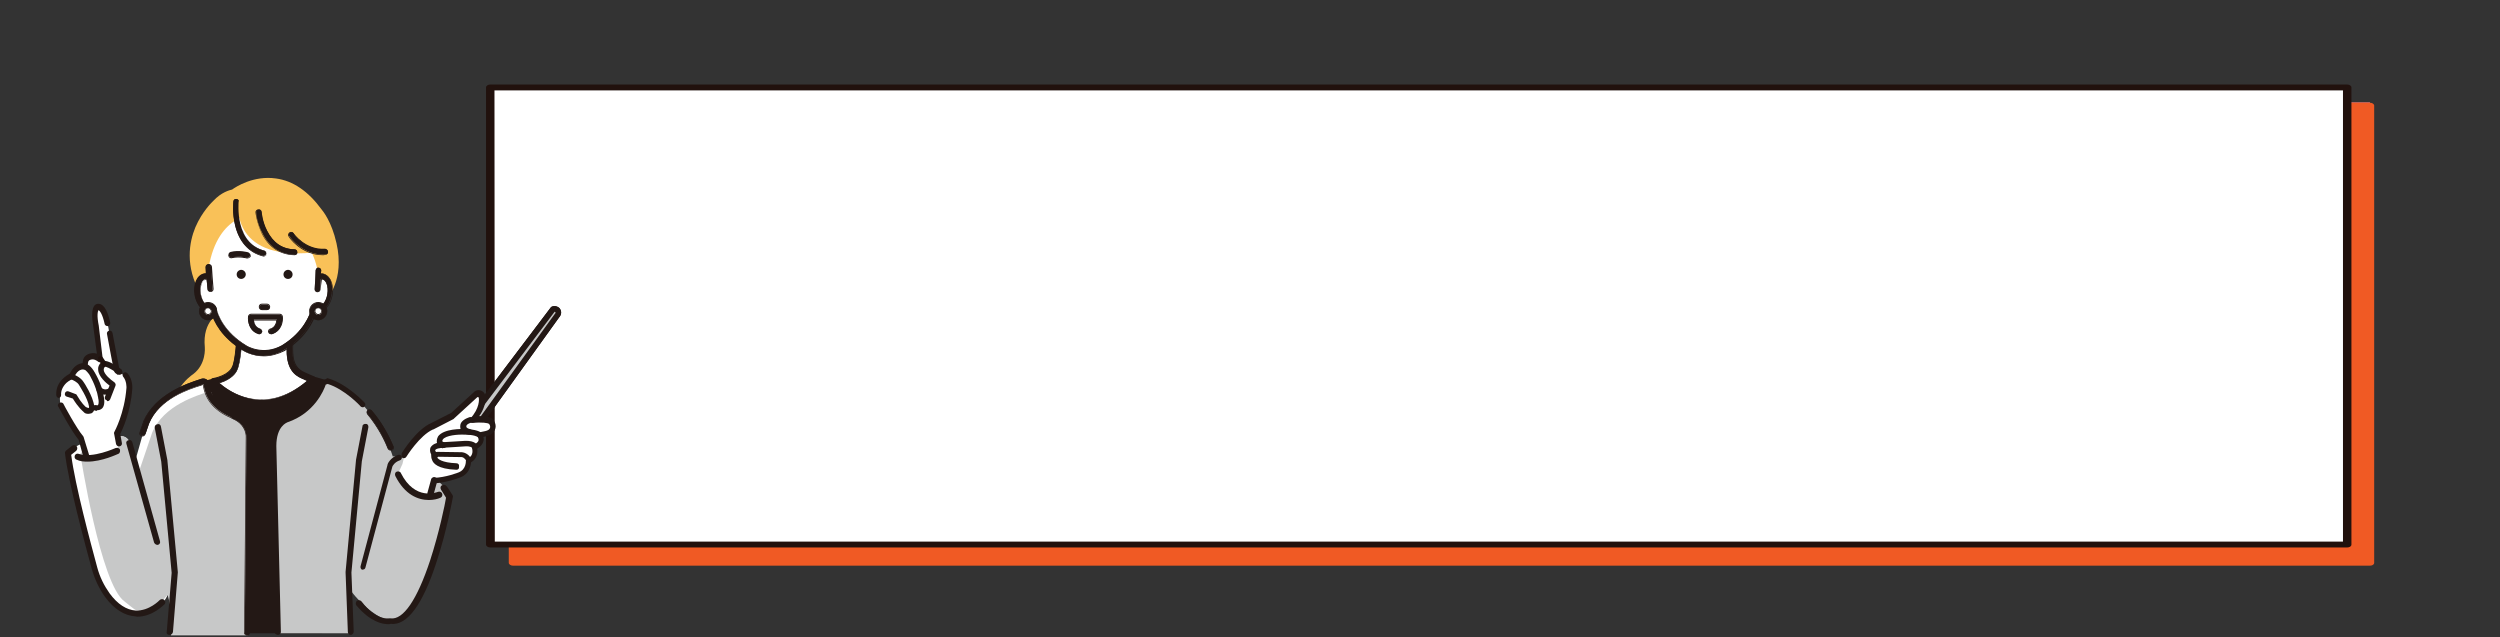 <?xml version="1.0" encoding="utf-8"?>
<!-- Generator: Adobe Illustrator 27.2.0, SVG Export Plug-In . SVG Version: 6.00 Build 0)  -->
<svg version="1.1" id="_レイヤー_2" xmlns="http://www.w3.org/2000/svg" xmlns:xlink="http://www.w3.org/1999/xlink" x="0px"
	 y="0px" viewBox="0 0 769 196" style="enable-background:new 0 0 769 196;" xml:space="preserve">
<rect x="0" y="0" width="769" height="196" fill="#333333" stroke="none"/>
<style type="text/css">
	.st0{fill:#FA8589;}
	.st1{fill:#F05A24;}
	.st2{fill:#FFFFFF;}
	.st3{fill:#21110D;}
	.st4{fill:#F9C158;}
	.st5{fill:#C7C8C8;}
	.st6{fill:#231815;}
	.st7{fill:#20110D;}
</style>
<rect x="157.8" y="31.5" class="st0" width="571.2" height="140.6"/>
<path class="st1" d="M729,174H157.8c-0.7,0-1.3-0.4-1.3-0.9V32.5c0-0.5,0.6-0.9,1.3-0.9H729c0.7,0,1.3,0.4,1.3,0.9v140.6
	C730.3,173.6,729.8,174,729,174z"/>
<rect x="150.8" y="26.9" class="st2" width="571.2" height="140.6"/>
<path class="st3" d="M722,168.4H150.8c-0.7,0-1.3-0.4-1.3-0.9V26.9c0-0.5,0.6-0.9,1.3-0.9H722c0.7,0,1.3,0.4,1.3,0.9v140.6
	C723.3,168,722.8,168.4,722,168.4z M152.2,166.6h568.5V27.8H152.1L152.2,166.6L152.2,166.6L152.2,166.6z"/>
<g>
	<path class="st4" d="M103.5,74.8c-1.5-6.7-4.2-9.9-4.6-10.4c-4.1-5.6-8.8-8.8-14-9.5c-6.9-1-12.4,2.6-13.5,3.4
		c-0.8,0.2-3.3,0.8-5.8,3.5c-0.3,0.3-3.4,3.2-5.5,8.1c-1.9,4.6-3.3,12,1.6,20.5c0.1,0.1,0.1,0.2,0.2,0.2c0.2,0.2,2.7,2.6,6.7,4.9
		c-1.2,0.7-6.4,3.1-5.6,11.3c0,0.1,0.5,5.2-3.6,8.3c-0.3,0.2-2.8,1.9-4.5,4.9c-1.7,3-3.1,7.9,0.3,14.4c0.2,0.2,0.4,0.4,0.7,0.4l0,0
		l22.6-0.6c0.2,0,0.4-0.1,0.6-0.2s0.2-0.4,0.2-0.6l-0.9-29.6c0-0.2-0.1-0.4-0.2-0.6l-7.1-6.3c0.8,0.3,1.6,0.7,2.5,1
		c2.5,0.9,5.5,1.5,8.8,1.5c5.4,0,11.5-1.8,17.8-7.3c0,0,0,0,0.1-0.1C100.6,91.9,106.1,86.2,103.5,74.8L103.5,74.8L103.5,74.8z"/>
	<path class="st5" d="M170.1,95.1l-33.7,44.4l2.4,2.2l32.4-44.8c0.1-0.2,0.2-0.2,0.2-0.4C172.1,95.6,171,94.6,170.1,95.1L170.1,95.1
		L170.1,95.1z"/>
	<path class="st6" d="M138.3,142.4l-2.4-2.2c-0.2-0.2-0.2-0.4-0.3-0.6c0-0.2,0.1-0.5,0.2-0.6l33.6-44.4c0.1-0.1,0.2-0.2,0.2-0.2
		c0.7-0.4,1.7-0.3,2.4,0.3c0.6,0.6,0.8,1.5,0.4,2.3c-0.1,0.2-0.2,0.4-0.4,0.6l-32.3,44.9c-0.2,0.2-0.4,0.2-0.6,0.3h-0.1
		C138.7,142.6,138.4,142.5,138.3,142.4L138.3,142.4L138.3,142.4z M170.6,95.9l-32.9,43.6l1.1,1.1l31.9-44.1c0.1-0.1,0.1-0.2,0.2-0.2
		c0,0,0.1-0.2-0.1-0.2C170.8,95.9,170.7,95.9,170.6,95.9L170.6,95.9L170.6,95.9z"/>
	<path class="st6" d="M57.5,118.7l8.5-2.4c0.1,0,0.2,0,0.2,0l30.4-0.4c0.1,0,0.2,0,0.2,0l4.2,1.2c0.4,0.1,0.6,0.5,0.6,0.8l-1,70.8
		c0,0.5-0.4,4.9-1.5,6.1H57.1c0.1-1.2-0.2-5.6-0.2-6.1v-69.1C56.8,119.2,57.1,118.8,57.5,118.7L57.5,118.7L57.5,118.7z"/>
	<path class="st2" d="M89.1,108.8c-0.2-2.4,0.2-5.4,0.6-9.4H73.9c0,0-0.3,11.6-1.8,14c0,0-1.1,2.8-6.4,3.8c0,0,13.4,14.8,30.5-0.5
		l-1.4-0.6C93,115.3,89.5,114.9,89.1,108.8L89.1,108.8L89.1,108.8z"/>
	<path class="st6" d="M74.3,123.7c-5.7-1.9-9.1-5.6-9.2-5.8c-0.2-0.2-0.2-0.6-0.2-0.8c0.1-0.3,0.3-0.5,0.6-0.6
		c4.7-0.9,5.8-3.2,5.8-3.3s0-0.1,0.1-0.2c1-1.7,1.5-9.1,1.6-13.6c0-0.5,0.4-0.8,0.9-0.8h15.7c0.2,0,0.5,0.1,0.6,0.2
		c0.2,0.2,0.2,0.4,0.2,0.6c-0.1,1.3-0.2,2.6-0.2,3.7c-0.2,2.2-0.3,4.1-0.2,5.6l0,0c0.2,4.6,2.4,5.5,4.3,6.3c0.3,0.2,0.6,0.2,0.9,0.4
		l1.4,0.6c0.2,0.1,0.5,0.3,0.6,0.6c0.1,0.3-0.1,0.6-0.2,0.8c-3.9,3.5-9.7,7.1-16.4,7.1C78.5,124.7,76.4,124.3,74.3,123.7L74.3,123.7
		L74.3,123.7z M94.5,117.1C94.5,117.1,94.5,117,94.5,117.1c-0.3-0.2-0.6-0.2-0.9-0.4c-2-0.8-5-2.1-5.4-7.8c-0.1-1.6,0.1-3.6,0.2-5.8
		c0.1-0.9,0.2-1.8,0.2-2.8H74.7c-0.1,2.8-0.6,11.3-1.8,13.6c-0.2,0.5-1.4,2.7-5.4,3.9c1.4,1.2,4,3.2,7.5,4.3
		C81.5,124.2,88.1,122.6,94.5,117.1L94.5,117.1L94.5,117.1z"/>
	<path class="st6" d="M80.4,124.7L80.4,124.7c-2,0-4.1-0.3-6.2-1c-5.7-1.9-9.1-5.6-9.2-5.8c-0.2-0.2-0.3-0.6-0.2-1
		c0.1-0.3,0.4-0.6,0.7-0.6c4.7-0.9,5.7-3.2,5.7-3.2s0.1-0.1,0.1-0.2c1-1.6,1.5-9,1.6-13.6c0-0.5,0.4-1,1-1h15.8
		c0.2,0,0.5,0.1,0.7,0.3c0.2,0.2,0.2,0.5,0.2,0.7c-0.1,1.3-0.2,2.6-0.2,3.7l0,0c-0.2,2.2-0.3,4.1-0.2,5.6c0.2,4.5,2.4,5.4,4.2,6.2
		c0.3,0.2,0.6,0.2,0.9,0.4l1.4,0.6c0.3,0.2,0.6,0.4,0.6,0.7c0.1,0.3-0.1,0.6-0.3,0.9C93.2,120.9,87.4,124.7,80.4,124.7L80.4,124.7
		L80.4,124.7z M73.9,98.7c-0.4,0-0.7,0.3-0.7,0.7c-0.2,4.6-0.6,12-1.6,13.7c0,0,0,0.1-0.1,0.1c-0.1,0.1-1.1,2.4-5.8,3.4
		c-0.2,0.1-0.5,0.2-0.6,0.5s0,0.6,0.2,0.7s3.6,3.9,9.2,5.8c2,0.6,4.1,1,6.1,1l0,0c6.9,0,12.7-3.9,16.4-7.1c0.2-0.2,0.2-0.4,0.2-0.6
		c0-0.2-0.2-0.5-0.5-0.6l-1.4-0.6c-0.2-0.2-0.6-0.2-0.9-0.4c-1.9-0.8-4.1-1.7-4.4-6.4c-0.1-1.5,0.1-3.4,0.2-5.6l0,0
		c0.1-1.1,0.2-2.4,0.2-3.7c0-0.2-0.1-0.4-0.2-0.6c-0.2-0.2-0.3-0.2-0.6-0.2L73.9,98.7L73.9,98.7L73.9,98.7z M74.8,122.2
		c-3.6-1.1-6.2-3.2-7.5-4.3c0,0-0.1-0.1,0-0.1c0-0.1,0.1-0.1,0.1-0.1c4.1-1.2,5.2-3.4,5.4-3.9c1.3-2.3,1.7-11,1.8-13.6
		c0-0.1,0.1-0.1,0.1-0.1h14h0.1v0.1c-0.1,1-0.2,1.9-0.2,2.8c-0.2,2.3-0.3,4.2-0.2,5.8c0.3,5.6,3.3,6.9,5.3,7.7
		c0.3,0.2,0.6,0.2,0.9,0.4h0.1l0.1,0.1l0.1,0.1c0,0.1,0,0.1-0.1,0.1c-4.7,3.9-9.5,5.8-14.2,5.8C78.6,123,76.8,122.8,74.8,122.2
		L74.8,122.2L74.8,122.2z M94.4,117.2c-0.2-0.2-0.6-0.2-0.8-0.4c-2-0.8-5.1-2.1-5.4-7.9c-0.1-1.6,0.1-3.6,0.2-5.8
		c0.1-0.8,0.2-1.7,0.2-2.6H74.7c-0.1,3.3-0.5,11.2-1.8,13.5c-0.2,0.5-1.4,2.7-5.4,3.9c1.3,1.1,3.9,3,7.3,4.1
		C81.5,124.1,88,122.5,94.4,117.2L94.4,117.2L94.4,117.2L94.4,117.2z M94.7,116.3C94.7,116.2,94.8,116.2,94.7,116.3L94.7,116.3
		c0.2-0.1,0.2,0,0.2,0H94.7C94.8,116.4,94.7,116.4,94.7,116.3L94.7,116.3z"/>
	<path class="st5" d="M88.3,129c8.2-2.9,10.7-9,11.4-11.4c0.2-0.5,0.7-0.8,1.2-0.6c15.4,6.6,19.9,23.4,19.9,23.4
		c7.6-0.5,17.3,11,17.3,11c-3.7,24.9-11.4,36.6-11.4,36.6c-7.4,9.5-19.3-6.9-19.3-6.9l0.6,13.7H85.5l-1.5-60
		C84,132.4,85.8,129.9,88.3,129L88.3,129L88.3,129z"/>
	<path class="st6" d="M120.2,138.5c0.1,0,0.2,0,0.3-0.1c0.4-0.2,0.6-0.6,0.5-1.1c-1.1-2.8-3.2-7-6.7-11.1c-0.3-0.3-0.8-0.4-1.2-0.1
		c-0.4,0.3-0.4,0.8-0.1,1.2c3.5,4.2,5.5,8.4,6.3,10.6C119.5,138.3,119.9,138.5,120.2,138.5L120.2,138.5L120.2,138.5z"/>
	<path class="st6" d="M119.3,138.1c-0.9-2.2-2.8-6.4-6.3-10.6c-0.2-0.2-0.2-0.5-0.2-0.7c0-0.2,0.2-0.5,0.3-0.6
		c0.2-0.2,0.5-0.2,0.7-0.2c0.2,0,0.5,0.2,0.6,0.3c3.5,4.1,5.5,8.4,6.7,11.1c0.1,0.2,0.1,0.5,0,0.7c-0.1,0.2-0.3,0.4-0.5,0.5
		c-0.1,0.1-0.2,0.1-0.3,0.1C119.8,138.6,119.5,138.4,119.3,138.1L119.3,138.1L119.3,138.1z M113.2,126.3c-0.2,0.2-0.2,0.3-0.2,0.5
		s0.1,0.4,0.2,0.6c3.5,4.2,5.5,8.5,6.4,10.7c0.1,0.2,0.4,0.5,0.7,0.5c0.1,0,0.2,0,0.2-0.1c0.2-0.1,0.3-0.2,0.4-0.4
		c0.1-0.2,0.1-0.4,0-0.6c-1.1-2.8-3.2-6.9-6.6-11c-0.2-0.2-0.3-0.2-0.5-0.2h-0.1C113.5,126,113.4,126.1,113.2,126.3L113.2,126.3
		L113.2,126.3z"/>
	<path class="st5" d="M170.1,95.1l-33.7,44.4l2.4,2.2l32.4-44.8c0.1-0.2,0.2-0.2,0.2-0.4C172.1,95.6,171,94.6,170.1,95.1L170.1,95.1
		L170.1,95.1z"/>
	<path class="st6" d="M138.3,142.4l-2.4-2.2c-0.2-0.2-0.2-0.4-0.3-0.6c0-0.2,0.1-0.5,0.2-0.6l33.6-44.4c0.1-0.1,0.2-0.2,0.2-0.2
		c0.7-0.4,1.7-0.3,2.4,0.3c0.6,0.6,0.8,1.5,0.4,2.3c-0.1,0.2-0.2,0.4-0.4,0.6l-32.3,44.9c-0.2,0.2-0.4,0.2-0.6,0.3h-0.1
		C138.7,142.6,138.4,142.5,138.3,142.4L138.3,142.4L138.3,142.4z M170.6,95.9l-32.9,43.6l1.1,1.1l31.9-44.1c0.1-0.1,0.1-0.2,0.2-0.2
		c0,0,0.1-0.2-0.1-0.2C170.8,95.9,170.7,95.9,170.6,95.9L170.6,95.9L170.6,95.9z"/>
	<path class="st2" d="M123.8,142.7l0.7-3c0,0,4.2-6.9,8.6-8.8l6.2-3.2l7.1-6.6c0.5-0.3,1.1-0.3,1.5,0.1c0.8,0.7,0.6,4.5-2.5,7.8
		c0,0,5.1-0.6,5.7,0.8c0,0,1.1,1.6-0.4,2.9c-0.4,0.3-0.9,0.6-1.3,0.6l-1.9,0.4c0,0,1.9,2.2-1.5,3.7c0,0,1,3-1.8,4.1
		c0,0,0.1,3.2-2.8,4.4c0,0-3.7,1.9-8,1.8L132,153c0,0-7.9,0.9-9.7-7L123.8,142.7L123.8,142.7L123.8,142.7z"/>
	<path class="st6" d="M123.7,139.2c0.2-0.3,4.4-7.1,9-9.1l6.1-3.1l7.1-6.5l0.1-0.1c0.8-0.6,1.9-0.5,2.7,0.2c0.4,0.3,0.6,1,0.6,1.8
		c0.1,1.4-0.4,3.5-1.9,5.6c1.9,0,4,0.2,4.5,1.4c0.6,0.8,1.1,2.6-0.6,4c-0.5,0.4-1.1,0.6-1.7,0.8l-0.9,0.2c0.1,0.4,0.2,0.8,0,1.3
		c-0.2,0.9-0.8,1.6-1.9,2.3c0.2,1.3-0.1,3.2-1.9,4.2c-0.1,1.1-0.6,3.6-3.2,4.6c-0.2,0.1-4.2,1.7-8.4,1.9l-0.5-0.9
		c-0.2-0.4,0.1-0.8,0.5-0.8c3.9-0.1,7.8-1.7,7.8-1.7c2.3-0.9,2.2-3.4,2.2-3.5c0-0.3,0.2-0.7,0.6-0.8c1.9-0.8,1.4-2.8,1.3-3.1
		c-0.2-0.4,0.1-0.9,0.5-1.1c0.9-0.4,1.4-0.9,1.5-1.3c0.1-0.5-0.2-1-0.2-1c-0.2-0.2-0.2-0.6-0.2-0.9s0.3-0.5,0.6-0.6l1.9-0.4
		c0.4-0.1,0.7-0.2,1-0.4c0.8-0.6,0.4-1.5,0.2-1.7c0-0.1-0.1-0.1-0.1-0.1c-0.2-0.3-2.3-0.6-4.9-0.3c-0.5,0.1-0.9-0.2-1-0.7
		c0-0.2,0.1-0.6,0.2-0.7c2.8-3,2.8-6,2.5-6.5c-0.1-0.1-0.3-0.1-0.4,0l-7.1,6.5c-0.1,0.1-0.1,0.1-0.2,0.2l-6.2,3.2h-0.1
		c-4.1,1.8-8.2,8.4-8.2,8.4c-0.2,0.4-0.8,0.6-1.2,0.3C123.5,140.5,123.4,139.6,123.7,139.2L123.7,139.2L123.7,139.2z"/>
	<path class="st6" d="M144.4,133.7c0.4,0,0.8-0.3,0.9-0.7c0.1-0.5-0.2-0.9-0.7-1c-0.8-0.2-1.1-0.5-1.1-0.6c-0.1-0.2-0.1-0.4,0-0.5
		c0.2-0.5,1.1-0.8,1.5-0.9c0.5-0.1,0.7-0.6,0.6-1.1c-0.1-0.5-0.6-0.7-1.1-0.6c-0.2,0.1-1.9,0.5-2.7,1.8c-0.3,0.6-0.3,1.3-0.1,2v0.1
		c0.1,0.2,0.6,1.2,2.4,1.5C144.4,133.7,144.4,133.7,144.4,133.7L144.4,133.7L144.4,133.7z"/>
	<path class="st6" d="M136.5,137.8c0.4,0,0.7-0.2,0.8-0.6c0.2-0.5-0.1-1-0.6-1.1c-0.2-0.1-0.5-0.2-0.6-0.3c-0.1-0.2,0-0.4,0.1-0.6
		c0.9-1.3,4.6-1.6,6.7-1.5h0.1c2.9,0,3.9,0.7,3.9,0.7c0.3,0.3,0.9,0.2,1.2-0.1c0.3-0.3,0.2-0.9-0.1-1.2c-0.2-0.2-1.5-1.1-5-1.1
		c-0.8-0.1-6.6-0.2-8.3,2.3c0,0,0,0,0,0.1c-0.1,0.1-0.6,1.1-0.2,2.1c0.2,0.5,0.6,1.1,1.6,1.4C136.3,137.8,136.4,137.8,136.5,137.8
		L136.5,137.8L136.5,137.8z"/>
	<path class="st6" d="M133.7,140.8c-0.6-0.2-1.1-0.6-1.1-1.1c-0.5-0.9-0.3-1.6-0.2-2c0.6-1.1,2-1.5,2.4-1.5c0.2-0.1,1-0.2,5.1-0.4
		c1.7-0.1,3.1-0.2,3.2-0.2c3.1-0.1,3.7,1.3,3.8,1.5c0.2,0.5-0.1,1-0.5,1.1c-0.4,0.2-0.9,0-1.1-0.4c-0.1-0.1-0.5-0.6-2.2-0.5
		c0,0-1.5,0.1-3.1,0.2c-3.8,0.2-4.6,0.3-4.9,0.4H135c-0.5,0.1-1.1,0.3-1.1,0.6c-0.1,0.1,0,0.2,0.2,0.5c0,0.1,0.1,0.1,0.1,0.2
		c0.5,0.2,0.7,0.6,0.6,1.1c-0.1,0.4-0.5,0.6-0.8,0.6C133.7,140.9,133.7,140.9,133.7,140.8L133.7,140.8L133.7,140.8z M134.1,139.2
		L134.1,139.2L134.1,139.2z"/>
	<path class="st6" d="M140.4,144.5c-5.9-0.2-7.1-2.1-7.4-2.8c-0.4-0.9-0.5-1.5-0.1-2.1c0.6-0.7,1.7-0.6,2.1-0.6l7,0.1h0.1
		c1.9,0.2,2.8,1.9,2.8,1.9c0.2,0.4,0.1,1-0.4,1.1c-0.4,0.2-1,0.1-1.1-0.4c0,0-0.5-1-1.4-1.1l-7.1-0.1c-0.1,0-0.1,0-0.2,0
		c-0.1,0-0.2,0-0.3,0c0,0.1,0.1,0.2,0.1,0.2c0.1,0.1,0.1,0.1,0.1,0.2c0.2,0.2,1.1,1.4,5.8,1.6c0.5,0,0.9,0.4,0.8,0.9
		C141.3,144.2,140.9,144.5,140.4,144.5L140.4,144.5L140.4,144.5L140.4,144.5z"/>
	<path class="st6" d="M111.6,175.2c0.4,0,0.7-0.2,0.8-0.6l8.3-31.1c0.1-0.2,0.7-1.4,2.3-1.9c0.5-0.2,0.7-0.6,0.6-1.1
		c-0.2-0.5-0.6-0.7-1.1-0.6c-2.4,0.8-3.3,2.8-3.3,3v0.1l-8.3,31.2c-0.1,0.5,0.2,1,0.6,1.1C111.4,175.2,111.5,175.2,111.6,175.2
		L111.6,175.2L111.6,175.2z"/>
	<path class="st2" d="M36.9,134.2c1.4-0.2,2.7,0.7,3,2.1l1.6,5.8l3.4-12c3.5-8.5,14-11.5,17.3-12.6c0.5-0.2,1.1,0.2,1.1,0.6
		c0.8,6.8,7.2,9.1,8.2,9.6c0.1,0.1,0.2,0.1,0.2,0.2c0.2,0.2,0.6,0.2,0.8,0.4c2.5,1.2,4.1,3.8,3.9,6.7l-0.2,60.4H52.6
		c-0.2-4.1-0.2-10.6-1-12.5v0.1c-2.7,5.5-7.1,7.1-12.5,4.5c-0.4-0.2-4.3-2.4-4.6-2.6c-7.4-5.2-13.6-45.4-13.6-45.4
		C24,135.2,33.2,134.6,36.9,134.2L36.9,134.2L36.9,134.2z"/>
	<path class="st5" d="M36.9,134.2c1.4-0.2,2.7,0.7,3,2.1l2.7,9.2l4.2-12.4c3.5-8.5,14-11.5,17.3-12.6c0.5-0.2,1.1,0.2,1.1,0.6
		c0.8,6.8,5.4,6,6.3,6.5c0.1,0.1,0.2,0.1,0.2,0.2c0.2,0.2,0.6,0.2,0.8,0.4c2.5,1.2,4.1,3.8,3.9,6.7l-0.2,60.4H52.6
		c-0.2-4.1-0.2-10.6-1-12.5v0.1c-3.2,3.6-4.1,6.1-9.9,4.7c-0.4-0.1-3-2.3-3.4-2.6c-7.4-5.2-13.6-45.4-13.6-45.4
		C27.9,135.5,33.2,134.6,36.9,134.2L36.9,134.2L36.9,134.2z"/>
	<path class="st2" d="M35.8,113.8c0,0-1.8-9.3-2.3-12.1c0,0-1.1-7.5-3.5-7c0,0-1.5,0.2-0.5,5.9l1.3,9.8c0,0-2.9-2.8-4.5,0.8
		l-0.2,1.5c0,0-2.5-0.6-4,2.8c0,0-3.6,1.1-3.5,4.4c0,0-0.4,2.6,0,4.6c0,0,3.7,7.7,5.8,10.1l1.9,6.4l8.2-2.2c1.3-0.2,2.2-1.5,1.9-2.8
		l-0.6-3c0,0,2.8-5.5,3.4-13.6c0,0,0.4-4.1-3-5L35.8,113.8L35.8,113.8L35.8,113.8z"/>
	<path class="st6" d="M18.3,123.9c0.4-0.2,1-0.1,1.2,0.3c0,0.1,4.1,7.7,6.1,10c0.1,0.2,0.2,0.3,0.2,0.5l1.9,6.2l-1.5-0.5
		c-0.4,0-0.7-0.3-0.8-0.7l-1.2-4.4c-2.2-2.6-6-9.8-6.2-10.1C17.6,124.7,17.8,124.2,18.3,123.9L18.3,123.9L18.3,123.9z"/>
	<path class="st6" d="M17.3,121.5c-0.2-4.1,3.2-6,4.2-6.6c1.1-2.3,2.7-3.1,3.9-3.2l0.1-0.7c0-0.2,0.2-1.3,1.3-1.9s2.2-0.6,3-0.3
		l-1.1-8.3c-1-5.7,0.3-6.8,1.1-7c1.8-0.4,3.2,1.5,4.1,5.7c0.1,0.5-0.2,1-0.6,1.1c-0.5,0.1-1-0.2-1.1-0.6c-0.7-3.2-1.5-4.1-1.9-4.3
		c-0.2,0.3-0.6,1.5,0.1,4.9v0.1l1.2,10c0,0.3-0.2,0.7-0.5,0.9c-0.3,0.2-0.7,0.2-1-0.1c-0.1-0.1-1.3-1.1-2.6-0.4
		c-0.3,0.2-0.4,0.6-0.4,0.6l-0.2,1.5c0,0.2-0.2,0.5-0.4,0.6c-0.2,0.2-0.4,0.2-0.7,0.2c-0.2-0.1-1.9-0.3-3,2.4
		c-0.1,0.2-0.2,0.4-0.5,0.5c0,0-1,0.4-1.9,1.2c-1.1,1.1-1.7,2.4-1.6,3.7c0,0.5-0.3,0.9-0.8,0.9h-0.1C17.7,122.3,17.3,122,17.3,121.5
		L17.3,121.5L17.3,121.5z"/>
	<path class="st6" d="M36.8,115.3c0.2,0,0.6-0.2,0.7-0.3c0.3-0.4,0.2-1-0.2-1.2l-0.6-0.4c-0.3-1.6-1.6-8.5-2.1-11
		c-0.1-0.5-0.6-0.8-1-0.7c-0.5,0.1-0.8,0.6-0.7,1c0.5,2.8,2.1,11.3,2.2,11.4c0,0.2,0.2,0.4,0.3,0.6l0.8,0.6
		C36.4,115.2,36.6,115.3,36.8,115.3L36.8,115.3L36.8,115.3z"/>
	<path class="st6" d="M36.6,137.3c0.1,0,0.1,0,0.2,0c0.5-0.1,0.8-0.6,0.7-1l-0.5-2.8c0.6-1.3,3.2-6.6,3.7-14c0-0.1,0.2-2.8-1.5-4.7
		c-0.3-0.3-0.9-0.4-1.2-0.1c-0.3,0.3-0.4,0.9-0.1,1.2c1.1,1.3,1,3.3,1,3.4c-0.6,7.9-3.7,13.5-3.7,13.5c-0.1,0.2-0.2,0.4-0.1,0.6
		l0.6,3.2C35.9,137.1,36.2,137.3,36.6,137.3z"/>
	<path class="st6" d="M33.1,123.4c0.3,0,0.6-0.2,0.8-0.6l1.6-4.1c0.2-0.4,0-0.8-0.3-1.1c-1.2-0.8-3.2-2.5-3.3-3.8c0-0.2,0-0.6,0.4-1
		c0.3,0,1.4,0.3,3.9,2.1c0.4,0.2,1,0.2,1.2-0.2c0.2-0.4,0.2-1-0.2-1.2c-3.7-2.7-5.2-2.7-5.8-2.3l0,0c-1.1,0.9-1.3,1.9-1.2,2.6
		c0.1,2,2.4,4,3.5,4.8l-1.4,3.4c-0.2,0.5,0,1,0.5,1.1C32.9,123.4,33,123.4,33.1,123.4L33.1,123.4L33.1,123.4z"/>
	<path class="st7" d="M32,112.9c0.1,0,0.2,0,0.2-0.1c0.4-0.2,0.6-0.6,0.5-1c-0.4-1.1-1.2-1.9-1.2-2c-0.2-0.3-0.7-0.3-1.1-0.1
		c-0.3,0.2-0.3,0.7-0.1,1.1l0,0c0,0,0.6,0.7,1,1.5C31.4,112.7,31.7,112.9,32,112.9L32,112.9L32,112.9z"/>
	<path class="st6" d="M32.4,121.4c0.9,0,1.5-0.3,1.5-0.3c0.4-0.2,0.6-0.7,0.4-1.1c-0.2-0.4-0.7-0.6-1.1-0.4
		c-0.2,0.1-1.1,0.5-2.1-0.4c-0.3-0.3-0.9-0.3-1.2,0.1c-0.3,0.3-0.3,0.9,0.1,1.2C30.8,121.3,31.7,121.4,32.4,121.4L32.4,121.4
		L32.4,121.4z"/>
	<path class="st6" d="M29.9,126.2L29.9,126.2c0.9,0,1.5-0.5,1.7-0.8c0.8-1.1,0.4-3,0.3-3.5c-0.6-4.1-3-7.7-3.1-7.9
		c-1.1-1.7-2.2-2.1-2.3-2.1c-0.5-0.2-1,0.1-1.1,0.6c-0.2,0.5,0.1,1,0.5,1.1c0,0,0.6,0.3,1.5,1.5c0,0,2.2,3.5,2.8,7.3v0.1
		c0.2,0.6,0.2,1.7,0,2c0,0-0.1,0.1-0.2,0.2l-0.5-0.1c-0.5-0.1-0.9,0.2-1,0.7c-0.1,0.5,0.2,0.9,0.7,1l0.6,0.1
		C29.8,126.2,29.8,126.2,29.9,126.2L29.9,126.2L29.9,126.2z"/>
	<path class="st6" d="M27.2,127.3c0.3,0,0.6-0.1,1-0.2c1-0.6,0.9-1.9,0.8-2V125c-0.4-3.2-3.2-7.4-3.3-7.5c-0.9-1.5-3-2.3-3.2-2.4
		c-0.5-0.2-1,0.1-1.1,0.5s0.1,1,0.5,1.1c0.5,0.2,1.9,0.8,2.4,1.7c0,0.1,2.7,4,3.1,6.7c0,0.2,0,0.3-0.1,0.4c-0.1,0-0.3,0-0.9-0.3
		c-0.2-0.2-1.3-1.1-2.8-3.7c-0.1-0.2-0.2-0.3-0.4-0.3l-2.1-0.8c-0.5-0.2-1,0.1-1.1,0.5c-0.2,0.5,0.1,1,0.5,1.1l1.9,0.6
		c1.8,2.9,3,3.8,3.2,4l0.1,0.1C26.1,127.2,26.6,127.3,27.2,127.3L27.2,127.3L27.2,127.3z"/>
	<path class="st6" d="M76,195.4c0.5,0,0.8-0.3,0.9-0.8l0.5-59.6c0.2-3.2-1.5-6.1-4.4-7.5c-0.2-0.2-0.6-0.2-0.8-0.4
		c-0.1-0.1-0.2-0.1-0.3-0.2c-0.1-0.1-0.2-0.1-0.3-0.2c-4.5-1.9-6.9-4.9-7.4-8.8c-0.1-0.5-0.3-1-0.7-1.2c-0.4-0.2-1-0.3-1.5-0.2
		c-0.2,0.1-0.4,0.2-0.6,0.2c-3.7,1.2-13.7,4.5-17.2,12.9v0.1l-1.1,3.2c-0.2,0.5,0.2,0.9,0.6,1.1c0.5,0.2,0.9-0.2,1.1-0.6l1.1-3.2
		c3.2-7.7,12.3-10.6,16.1-11.8c0.2-0.1,0.4-0.2,0.6-0.2c0.6,4.5,3.3,7.9,8.4,10.1c0.2,0.1,0.2,0.1,0.2,0.2c0.1,0.1,0.2,0.1,0.2,0.2
		c0.2,0.2,0.6,0.3,0.9,0.4c2.3,1.1,3.6,3.3,3.5,5.8l-0.5,59.6C75.1,194.9,75.5,195.3,76,195.4L76,195.4L76,195.4L76,195.4z"/>
	<path class="st6" d="M75.9,195.5c-0.2,0-0.5-0.2-0.6-0.3c-0.2-0.2-0.2-0.4-0.2-0.7l0.5-59.6c0.2-2.4-1.2-4.6-3.4-5.7
		c-0.3-0.2-0.6-0.3-0.9-0.4c-0.1-0.1-0.2-0.1-0.2-0.2c-0.1,0-0.2-0.1-0.2-0.1h-0.1c-5-2.2-7.8-5.6-8.4-10.1
		c-0.2,0.1-0.3,0.1-0.5,0.2c-3.9,1.2-12.9,4.1-16.1,11.8l-1.1,3.2c-0.2,0.5-0.6,0.8-1.2,0.6c-0.5-0.2-0.8-0.6-0.6-1.2l1.1-3.2v-0.1
		c3.7-8.5,13.7-11.8,17.4-13c0.2-0.1,0.4-0.2,0.6-0.2c0.5-0.2,1.1-0.1,1.5,0.2c0.5,0.2,0.7,0.7,0.8,1.3c0.5,3.8,2.9,6.7,7.3,8.7
		c0.2,0.1,0.2,0.2,0.3,0.2c0.1,0.1,0.2,0.1,0.3,0.2c0.2,0.2,0.5,0.2,0.7,0.4c2.9,1.4,4.7,4.4,4.5,7.5l-0.5,59.6
		C76.9,195.1,76.4,195.5,75.9,195.5L75.9,195.5L75.9,195.5z M61.9,116.8c-0.2,0.1-0.4,0.2-0.6,0.2c-3.7,1.2-13.7,4.4-17.1,12.8v0.1
		l-1.1,3.2c-0.1,0.4,0.2,0.8,0.5,0.9c0.4,0.1,0.8-0.2,0.9-0.5l1.1-3.2c3.2-7.7,12.3-10.6,16.2-11.9c0.2-0.1,0.4-0.2,0.6-0.2h0.1
		l0.1,0.1c0.6,4.5,3.3,7.9,8.3,10h0.1c0.1,0.1,0.2,0.1,0.2,0.1c0.1,0.1,0.2,0.1,0.2,0.2c0.2,0.2,0.6,0.3,0.9,0.4
		c2.3,1.1,3.7,3.4,3.5,5.9l-0.5,59.6c0,0.2,0.1,0.4,0.2,0.6c0.2,0.2,0.3,0.2,0.5,0.2c0.4,0,0.7-0.3,0.8-0.7l0.5-59.6
		c0.2-3.1-1.5-6-4.4-7.4c-0.2-0.2-0.6-0.2-0.8-0.4c-0.1-0.1-0.2-0.1-0.3-0.2c-0.1-0.1-0.2-0.1-0.3-0.2c-4.5-1.9-7-4.9-7.4-8.8
		c-0.1-0.5-0.3-0.9-0.7-1.1c-0.2-0.2-0.6-0.2-0.8-0.2C62.3,116.7,62.1,116.8,61.9,116.8L61.9,116.8L61.9,116.8z"/>
	<path class="st6" d="M85.5,195.3L85.5,195.3c0.5,0,0.9-0.4,0.9-0.9L85,137.2c0-6.2,3.3-7.2,3.4-7.3l0,0c8.3-2.8,11.2-9.8,11.8-11.6
		l0.6-0.2c5.2,1.6,10.1,6.8,10.1,6.9c0.3,0.3,0.9,0.4,1.2,0.1c0.3-0.3,0.4-0.9,0.1-1.2c-0.2-0.2-5.4-5.8-11.2-7.5
		c-0.2-0.1-0.4-0.1-0.6,0.1l-1.2,0.6c-0.2,0.1-0.4,0.3-0.5,0.6c0,0.1-2.4,8-10.8,10.8c-0.4,0.2-4.7,1.6-4.7,9l1.3,57.2
		C84.6,194.9,85,195.3,85.5,195.3L85.5,195.3L85.5,195.3z"/>
	<path class="st6" d="M107.8,195.3L107.8,195.3c0.6,0,1-0.5,1-1l-0.7-18.2l3.2-34.2l2-10.4c0.1-0.6-0.2-1.1-0.7-1.1
		c-0.5-0.1-1.1,0.2-1.1,0.7l-2,10.4v0.1l-3.2,34.3v0.2l0.7,18.3C107,194.9,107.4,195.3,107.8,195.3L107.8,195.3L107.8,195.3z"/>
	<path class="st6" d="M52.2,195.3c0.5,0,0.9-0.4,1-0.9l1.5-18.3V176l-3.2-34.3v-0.1l-2-10.4c-0.1-0.6-0.6-0.9-1.1-0.7
		c-0.6,0.1-0.9,0.6-0.8,1.1l2,10.4l3.2,34.2l-1.5,18C51.1,194.9,51.5,195.3,52.2,195.3C52.1,195.3,52.2,195.3,52.2,195.3z"/>
	<path class="st6" d="M48.4,167.6c0.1,0,0.2,0,0.2,0c0.5-0.2,0.8-0.6,0.6-1.2L40.7,136c-0.2-0.5-0.6-0.8-1.2-0.6
		c-0.6,0.2-0.8,0.6-0.6,1.2l8.5,30.3C47.6,167.3,48,167.6,48.4,167.6L48.4,167.6L48.4,167.6z"/>
	<path class="st6" d="M42.2,189.7c4.8,0,8.2-3.7,8.4-3.8c0.4-0.4,0.3-1-0.1-1.4c-0.4-0.3-1-0.3-1.4,0.1l0,0c0,0-3.2,3.4-7.4,3.2
		c-2.8-0.2-5.5-1.9-8-5.3c-1.7-2.4-3-5-3.8-8c-2-7.4-6.8-25.2-8-34.6l1.5-1.2c0.4-0.3,0.5-1,0.2-1.4c-0.3-0.4-1-0.5-1.4-0.2
		l-1.9,1.5c-0.2,0.2-0.4,0.6-0.3,0.9c1.1,9.2,6.1,27.7,8.2,35.4c0.9,3.2,2.3,6.2,4.1,8.7c2.8,3.8,6,5.8,9.4,6
		C41.8,189.6,42,189.7,42.2,189.7L42.2,189.7L42.2,189.7z"/>
	<path class="st6" d="M26.9,142c4.5,0,9.2-2.3,9.5-2.4c0.5-0.2,0.6-0.8,0.5-1.3c-0.2-0.5-0.8-0.6-1.3-0.5c-0.1,0-7.1,3.3-11.4,1.8
		c-0.5-0.2-1.1,0.1-1.2,0.6c-0.2,0.5,0.1,1.1,0.6,1.2C24.6,141.9,25.7,142,26.9,142L26.9,142L26.9,142z"/>
	<path class="st6" d="M119.4,192c0.3,0,0.6,0,0.8-0.1c5,0.6,9.8-5.8,14.1-19.1c3.2-9.7,5-19.8,5-19.9c0.1-0.2,0-0.5-0.1-0.6
		c-1.1-1.8-1.8-2.8-1.9-2.8c-0.3-0.4-0.9-0.5-1.4-0.2c-0.5,0.3-0.5,0.9-0.2,1.4c0,0,0.6,0.9,1.5,2.4c-0.3,1.9-2.1,10.7-4.9,19.3
		c-4,12.1-8.3,18.4-12.2,17.8c-0.2,0-0.2,0-0.4,0s-3.9,0.8-8.5-5.2c-0.3-0.4-1-0.5-1.4-0.2c-0.4,0.3-0.5,1-0.2,1.4
		C113.9,191.3,117.6,192,119.4,192L119.4,192L119.4,192z"/>
	<path class="st6" d="M132.4,152.7c0.4,0,0.8-0.3,1-0.7l1.1-4c0.2-0.5-0.2-1.1-0.7-1.2c-0.5-0.2-1.1,0.2-1.2,0.7l-1.1,4
		c-0.2,0.5,0.2,1.1,0.7,1.2C132.2,152.7,132.3,152.7,132.4,152.7z"/>
	<path class="st6" d="M131.9,153.8c1.5,0,2.7-0.3,3.6-0.7c0.5-0.2,0.7-0.8,0.5-1.3c-0.2-0.5-0.8-0.7-1.3-0.5
		c-0.3,0.1-7,2.9-11.4-5.8c-0.2-0.5-0.8-0.6-1.3-0.4c-0.5,0.2-0.6,0.8-0.4,1.3C124.5,152.2,128.6,153.8,131.9,153.8L131.9,153.8
		L131.9,153.8z"/>
	<path class="st2" d="M87.1,107.1c6.8-4.1,9-9.7,9.7-12.2c0.2,0.2,0.5,0.2,0.7,0.3c1.7,0.3,3.5-1.8,4-4.5c0.5-2.8-0.6-5.3-2.3-5.6
		c-0.4-0.1-0.8,0-1.2,0.2l0,0c-1.5-14.1-14-20-16.8-19.7c-2.8-0.2-14.1,0-17,16.6l0.2,3C64,85,63.5,84.9,63.1,85
		c-1.7,0.3-2.8,2.8-2.3,5.6s2.3,4.9,4,4.5c0.2-0.1,0.6-0.2,0.7-0.3c0.6,2.5,2.8,8,9.7,12.2C75.1,107.1,80.7,110.6,87.1,107.1z"/>
	<path class="st4" d="M86.4,60.2l-13.1,2.4c0,0-2.5,18.7,25.4,14.8C98.8,77.2,96.8,60.6,86.4,60.2z"/>
	<path class="st6" d="M80.9,78.7c0.1,0,0.2,0,0.2,0c0.3,0,0.7-0.2,0.8-0.6s-0.2-0.9-0.6-1c-3.8-1-6.3-3.8-7.4-8.3
		c-0.8-3.4-0.5-6.7-0.5-6.7c0.1-0.5-0.2-0.9-0.7-0.9c-0.5,0-0.9,0.2-0.9,0.7c0,0.2-0.4,3.5,0.5,7.2C73.5,74.3,76.5,77.6,80.9,78.7z"
		/>
	<path class="st6" d="M81.2,78.9c-0.1,0-0.2,0-0.2,0l0,0c-4.5-1.1-7.5-4.5-8.7-9.6c-0.9-3.7-0.5-7.1-0.5-7.3c0-0.2,0.2-0.5,0.3-0.6
		c0.2-0.2,0.4-0.2,0.6-0.2c0.2,0,0.5,0.2,0.6,0.3c0.2,0.2,0.2,0.4,0.2,0.7c0,0-0.3,3.2,0.5,6.7c1.1,4.5,3.5,7.2,7.3,8.2
		c0.2,0.1,0.5,0.2,0.6,0.4C82,77.8,82,78,82,78.3C81.9,78.6,81.6,78.8,81.2,78.9L81.2,78.9L81.2,78.9z M72.7,61.4
		c-0.2,0-0.3,0.1-0.4,0.2c-0.2,0.1-0.2,0.3-0.2,0.5s-0.4,3.5,0.5,7.2c1.2,5,4.1,8.3,8.5,9.4l0,0c0.4,0.1,0.8-0.2,0.9-0.5
		c0.1-0.2,0-0.4-0.1-0.6c-0.1-0.2-0.2-0.2-0.4-0.3c-3.9-1-6.4-3.8-7.5-8.4c-0.8-3.5-0.5-6.7-0.5-6.7C73.4,61.8,73.1,61.4,72.7,61.4
		L72.7,61.4L72.7,61.4z"/>
	<path class="st6" d="M90.6,76.7c-3.8-0.1-6.7-2-8.5-5.7c-1.5-2.8-1.7-5.8-1.7-5.8c-0.1-0.5-0.4-0.8-0.9-0.7c-0.5,0-0.8,0.4-0.7,0.9
		c0,0.2,0.2,3.2,1.9,6.3c2.1,4.3,5.6,6.6,10,6.7l0,0c0.5,0,0.8-0.3,0.8-0.8C91.4,77.1,91.1,76.7,90.6,76.7L90.6,76.7L90.6,76.7z"/>
	<path class="st6" d="M90.6,78.5c-4.5-0.1-8-2.4-10.1-6.7c-1.5-3.2-1.9-6.2-1.9-6.4c-0.1-0.5,0.3-1,0.9-1c0.5-0.1,1,0.3,1,0.8
		c0,0,0.2,2.9,1.7,5.8c1.9,3.7,4.7,5.6,8.4,5.7l0,0c0.2,0,0.5,0.1,0.6,0.2c0.2,0.2,0.2,0.4,0.2,0.6C91.5,78.1,91.1,78.5,90.6,78.5z
		 M79.5,64.6L79.5,64.6c-0.5,0-0.7,0.4-0.7,0.8c0,0.2,0.2,3.2,1.8,6.3c2.1,4.2,5.5,6.5,9.9,6.6l0,0c0.4,0,0.7-0.3,0.7-0.7
		c0-0.2-0.1-0.4-0.2-0.5c-0.2-0.2-0.3-0.2-0.5-0.2c-3.9-0.1-6.7-2-8.7-5.8c-1.5-2.8-1.7-5.7-1.7-5.8C80.2,64.9,79.9,64.5,79.5,64.6
		L79.5,64.6L79.5,64.6z"/>
	<path class="st6" d="M100,76.7c-6.1,0.4-9.7-4.8-9.7-4.9c-0.2-0.4-0.7-0.5-1.1-0.2c-0.4,0.2-0.5,0.8-0.2,1.1
		c0.2,0.2,3.9,5.6,10.5,5.6c0.2,0,0.5,0,0.7,0c0.5,0,0.8-0.4,0.7-0.9C100.8,77,100.4,76.6,100,76.7L100,76.7L100,76.7z"/>
	<path class="st6" d="M99.3,78.5c-6.6,0-10.4-5.4-10.5-5.7c-0.3-0.4-0.2-1,0.2-1.3c0.4-0.3,1-0.2,1.3,0.2c0,0.1,3.7,5.2,9.6,4.8l0,0
		c0.5,0,1,0.4,1,0.9c0,0.5-0.3,1-0.9,1C99.8,78.5,99.6,78.5,99.3,78.5z M89.6,71.6c-0.2,0-0.2,0-0.4,0.2c-0.3,0.2-0.4,0.6-0.2,1
		c0.2,0.2,3.9,5.5,10.4,5.5c0.2,0,0.5,0,0.7,0c0.4,0,0.7-0.4,0.6-0.7c-0.1-0.3-0.3-0.6-0.7-0.6C94,77.3,90.3,72,90.2,72
		C90,71.7,89.8,71.6,89.6,71.6L89.6,71.6L89.6,71.6z"/>
	<path class="st6" d="M99.3,84.2c-0.2,0-0.3,0-0.6,0l0.1-1c0-0.5-0.3-0.8-0.8-0.9s-0.8,0.3-0.9,0.8l-0.3,5.8c0,0.5,0.3,0.8,0.8,0.9
		h0.1c0.4,0,0.8-0.3,0.8-0.8l0.2-3.2c0.2,0,0.2,0,0.4,0c1.1,0.2,2,2.1,1.6,4.6c-0.4,2.5-1.9,4.1-3.1,3.9c-0.2,0-0.3-0.1-0.5-0.2
		c-0.2-0.2-0.5-0.2-0.7-0.1c-0.2,0.1-0.4,0.3-0.5,0.6c-0.6,2.5-2.7,7.7-9.2,11.7c-5.8,3.3-10.8,0.2-11,0c-6.6-4-8.7-9.2-9.2-11.7
		c-0.1-0.2-0.2-0.5-0.5-0.6c-0.2-0.1-0.6-0.1-0.7,0.1c-0.2,0.1-0.3,0.2-0.5,0.2c-1.1,0.2-2.6-1.4-3.1-3.9c-0.4-2.5,0.5-4.5,1.6-4.6
		c0.1,0,0.2,0,0.3,0l0.2,3.2c0,0.4,0.4,0.7,0.8,0.7h0.1c0.5-0.1,0.8-0.4,0.7-0.9l-0.3-3.8l-0.2-2.9c0-0.5-0.4-0.8-0.9-0.8
		c-0.5,0-0.8,0.4-0.8,0.9l0.1,1.9l0,0c-0.2,0-0.3,0-0.5,0c-2.2,0.4-3.5,3.2-3,6.6c0.6,3.3,2.8,5.6,4.9,5.2h0.1
		c0.9,3.1,3.4,8,9.7,11.8c0.2,0.1,2.8,1.8,6.4,1.8c1.9,0,4.1-0.4,6.3-1.7c6.4-3.9,8.8-8.7,9.7-11.8h0.1c2.2,0.4,4.4-1.9,4.9-5.2
		C102.8,87.5,101.5,84.6,99.3,84.2L99.3,84.2z"/>
	<path class="st6" d="M81.2,109.6c-3.7,0-6.4-1.7-6.5-1.8c-6.6-4-8.9-9-9.7-11.7c-2.3,0.3-4.5-1.9-5-5.3c-0.6-3.3,0.8-6.3,3.1-6.7
		c0.2,0,0.2,0,0.3,0l-0.1-1.9c0-0.5,0.4-1,0.9-1c0.5,0,1,0.4,1,0.9l0.2,3l0.3,3.8c0,0.2-0.1,0.5-0.2,0.6c-0.2,0.2-0.4,0.3-0.6,0.3
		c-0.5,0.1-1-0.3-1-0.9L63.5,86c-0.1,0-0.2,0-0.2,0c-1.1,0.2-2,2-1.6,4.5c0.4,2.4,1.9,4,2.9,3.8c0.2,0,0.2-0.1,0.4-0.2
		c0.2-0.2,0.6-0.2,0.9-0.1c0.2,0.1,0.5,0.3,0.6,0.6c0.5,2.1,2.4,7.5,9.2,11.6c0.2,0.2,5.3,3.2,11,0c6.7-4.1,8.7-9.5,9.2-11.6
		c0.1-0.3,0.2-0.6,0.6-0.6c0.2-0.1,0.6-0.1,0.9,0.1c0.2,0.1,0.2,0.2,0.4,0.2c1.1,0.2,2.5-1.3,2.9-3.8c0.4-2.4-0.5-4.4-1.5-4.5
		c-0.1,0-0.2,0-0.2,0L98.6,89c0,0.5-0.5,0.9-1,0.9c-0.2,0-0.5-0.2-0.6-0.3c-0.2-0.2-0.2-0.4-0.2-0.6l0.3-5.8c0-0.2,0.2-0.5,0.3-0.6
		s0.4-0.2,0.6-0.2c0.2,0,0.5,0.2,0.6,0.3c0.2,0.2,0.2,0.4,0.2,0.6l-0.1,0.8c0.2,0,0.3,0,0.5,0l0,0c2.3,0.4,3.7,3.3,3.1,6.7
		c-0.6,3.3-2.8,5.7-5,5.4c-0.8,2.7-3.2,7.8-9.8,11.8C85.5,109,83.3,109.6,81.2,109.6L81.2,109.6L81.2,109.6z M65,95.9
		C65.1,95.9,65.1,95.9,65,95.9c0.8,2.8,3.2,7.8,9.7,11.8c0.1,0.1,2.8,1.7,6.4,1.7c2.2,0,4.3-0.6,6.2-1.7c6.7-4,8.9-9.1,9.7-11.8
		c0-0.1,0.1-0.1,0.2-0.1h0.1c2.2,0.4,4.3-1.9,4.8-5.1c0.6-3.2-0.7-6.1-2.9-6.4c-0.2,0-0.3,0-0.6,0h-0.1v-0.1l0.1-1
		c0-0.2-0.1-0.4-0.2-0.5c-0.2-0.2-0.3-0.2-0.5-0.2s-0.4,0.1-0.5,0.2c-0.2,0.2-0.2,0.3-0.2,0.5L97,88.9c0,0.2,0.1,0.4,0.2,0.5
		c0.2,0.2,0.3,0.2,0.5,0.2h0.1c0.4,0,0.6-0.3,0.7-0.6l0.2-3.2c0-0.1,0.1-0.1,0.1-0.1c0.2,0,0.2,0,0.4,0c1.1,0.2,2.1,2.2,1.7,4.8
		c-0.4,2.6-2,4.1-3.2,4c-0.2,0-0.3-0.1-0.5-0.2c-0.2-0.2-0.4-0.2-0.6-0.1c-0.2,0.1-0.4,0.2-0.4,0.5c-0.5,2.2-2.4,7.6-9.2,11.8
		c-5.8,3.3-11,0.2-11.2,0c-6.8-4.1-8.8-9.6-9.3-11.8c-0.1-0.2-0.2-0.4-0.4-0.5c-0.2-0.1-0.5-0.1-0.6,0.1c-0.2,0.1-0.3,0.2-0.5,0.2
		c-1.1,0.2-2.8-1.4-3.2-4c-0.4-2.6,0.6-4.6,1.7-4.8c0.1,0,0.2,0,0.3,0c0.1,0,0.1,0.1,0.1,0.1L64,89c0,0.4,0.4,0.6,0.7,0.6
		c0.2,0,0.3-0.1,0.5-0.2c0.2-0.2,0.2-0.3,0.2-0.5L65,85.2l-0.2-3c0-0.4-0.3-0.7-0.7-0.6c-0.4,0-0.7,0.3-0.6,0.7l0.1,1.9v0.1h-0.1
		c-0.2,0-0.3,0-0.5,0c-2.2,0.4-3.4,3.2-2.8,6.4C60.7,93.9,62.8,96.2,65,95.9L65,95.9L65,95.9L65,95.9L65,95.9z"/>
	<path class="st2" d="M65.7,95.8c0,1.1-0.8,1.9-1.9,1.9c-1.1,0-1.9-0.8-1.9-1.9c0-1.1,0.8-1.9,1.9-1.9
		C64.9,93.9,65.7,94.7,65.7,95.8z"/>
	<path class="st6" d="M64,98.5c-1.5,0-2.7-1.2-2.7-2.7s1.2-2.7,2.7-2.7s2.7,1.2,2.7,2.7S65.4,98.5,64,98.5z M64,94.7
		c-0.6,0-1.1,0.5-1.1,1.1s0.5,1.1,1.1,1.1c0.6,0,1.1-0.5,1.1-1.1S64.4,94.7,64,94.7z"/>
	<path class="st6" d="M64,98.5c-1.5,0-2.8-1.2-2.8-2.8c0-1.5,1.2-2.8,2.8-2.8s2.8,1.2,2.8,2.8C66.7,97.3,65.5,98.5,64,98.5z
		 M64,93.2c-1.5,0-2.6,1.1-2.6,2.6s1.1,2.6,2.6,2.6c1.5,0,2.6-1.1,2.6-2.6S65.3,93.2,64,93.2z M64,96.9c-0.6,0-1.1-0.5-1.1-1.1
		s0.5-1.1,1.1-1.1c0.6,0,1.1,0.5,1.1,1.1S64.5,96.9,64,96.9z M64,94.8c-0.5,0-0.9,0.4-0.9,0.9c0,0.5,0.4,0.9,0.9,0.9
		c0.5,0,0.9-0.4,0.9-0.9C64.8,95.2,64.4,94.8,64,94.8z"/>
	<path class="st2" d="M99.7,95.8c0,1.1-0.8,1.9-1.9,1.9c-1.1,0-1.9-0.8-1.9-1.9c0-1.1,0.8-1.9,1.9-1.9
		C98.8,93.9,99.7,94.7,99.7,95.8z"/>
	<path class="st6" d="M97.9,98.5c-1.5,0-2.7-1.2-2.7-2.7s1.2-2.7,2.7-2.7c1.5,0,2.7,1.2,2.7,2.7S99.3,98.5,97.9,98.5z M97.9,94.7
		c-0.6,0-1.1,0.5-1.1,1.1s0.5,1.1,1.1,1.1s1.1-0.5,1.1-1.1S98.4,94.7,97.9,94.7z"/>
	<path class="st6" d="M97.9,98.5c-1.5,0-2.8-1.2-2.8-2.8c0-1.5,1.2-2.8,2.8-2.8c1.5,0,2.8,1.2,2.8,2.8
		C100.6,97.3,99.4,98.5,97.9,98.5z M97.9,93.2c-1.5,0-2.6,1.1-2.6,2.6s1.1,2.6,2.6,2.6s2.6-1.1,2.6-2.6S99.2,93.2,97.9,93.2z
		 M97.9,96.9c-0.6,0-1.1-0.5-1.1-1.1s0.5-1.1,1.1-1.1s1.1,0.5,1.1,1.1S98.4,96.9,97.9,96.9z M97.9,94.8c-0.5,0-0.9,0.4-0.9,0.9
		c0,0.5,0.4,0.9,0.9,0.9c0.5,0,0.9-0.4,0.9-0.9C98.8,95.2,98.4,94.8,97.9,94.8z"/>
	<path class="st6" d="M88.6,83c-0.7,0-1.4,0.6-1.4,1.4s0.6,1.4,1.4,1.4s1.4-0.6,1.4-1.4S89.3,83,88.6,83z"/>
	<path class="st6" d="M74.2,83c-0.7,0-1.4,0.6-1.4,1.4s0.6,1.4,1.4,1.4c0.7,0,1.4-0.6,1.4-1.4S74.9,83,74.2,83z"/>
	<path class="st6" d="M76.9,78.7c0.2-0.4-0.1-0.9-0.6-1.1c-0.1,0-2.7-0.8-5.4-0.1c-0.5,0.2-0.7,0.6-0.6,1.1c0.2,0.4,0.6,0.7,1.1,0.6
		c2.3-0.6,4.5,0.1,4.5,0.1s0.2,0,0.2,0C76.4,79.3,76.8,79.1,76.9,78.7L76.9,78.7L76.9,78.7z"/>
	<path class="st6" d="M76.1,79.5c-0.1,0-0.2,0-0.2,0c0,0-2.2-0.6-4.5-0.1c-0.5,0.2-1.1-0.2-1.1-0.6c-0.1-0.2,0-0.5,0.1-0.7
		s0.3-0.4,0.6-0.4c2.8-0.7,5.4,0.1,5.5,0.1c0.5,0.2,0.7,0.6,0.6,1.2H77h0.1C76.9,79.2,76.5,79.5,76.1,79.5L76.1,79.5z M73.4,78.9
		c1.5,0,2.5,0.3,2.6,0.3c0.4,0.2,0.8-0.1,0.9-0.5c0.2-0.4-0.1-0.8-0.5-0.9c-0.1,0-2.7-0.8-5.4-0.1c-0.2,0.1-0.3,0.2-0.5,0.3
		s-0.2,0.4-0.1,0.6c0.1,0.4,0.5,0.6,0.9,0.5C72.1,78.9,72.7,78.8,73.4,78.9L73.4,78.9L73.4,78.9z"/>
	<path class="st6" d="M80.6,95.3h1.5c0.5,0,0.8-0.4,0.8-0.8s-0.4-0.8-0.8-0.8h-1.5c-0.5,0-0.8,0.4-0.8,0.8S80.2,95.3,80.6,95.3z"/>
	<path class="st6" d="M82.1,95.4h-1.5c-0.5,0-1-0.4-1-1s0.4-1,1-1h1.5c0.5,0,1,0.4,1,1S82.7,95.4,82.1,95.4z M80.6,93.7
		c-0.4,0-0.7,0.3-0.7,0.7c0,0.4,0.3,0.7,0.7,0.7h1.5c0.4,0,0.7-0.3,0.7-0.7c0-0.4-0.3-0.7-0.7-0.7H80.6z"/>
	<path class="st6" d="M86.8,97.5c-0.1-0.4-0.4-0.7-0.8-0.7h-8.8c-0.4,0-0.8,0.3-0.8,0.7c-0.2,1.5,0.3,4.5,3.2,5.3c0.1,0,0.2,0,0.2,0
		c0.3,0,0.6-0.2,0.8-0.6c0.2-0.4-0.2-0.9-0.6-1.1c-1.5-0.5-1.9-1.9-1.9-2.8h7.1c-0.1,0.9-0.5,2.4-1.9,2.8c-0.4,0.2-0.6,0.6-0.6,1.1
		c0.1,0.3,0.4,0.6,0.8,0.6c0.1,0,0.2,0,0.2,0C86.5,101.9,87,98.9,86.8,97.5L86.8,97.5L86.8,97.5z"/>
	<path class="st6" d="M83.4,102.8c-0.4,0-0.8-0.2-0.9-0.6c-0.2-0.5,0.2-1.1,0.6-1.1c1.4-0.4,1.8-1.7,1.9-2.5h-6.9
		c0.1,0.8,0.5,2.1,1.9,2.5c0.5,0.2,0.8,0.6,0.6,1.1c-0.1,0.4-0.5,0.6-0.9,0.6c-0.1,0-0.2,0-0.2-0.1c-2.9-0.9-3.4-3.9-3.2-5.4
		c0.1-0.5,0.5-0.8,1-0.8H86c0.5,0,0.9,0.3,1,0.8l0,0c0.2,1.5-0.3,4.5-3.2,5.4C83.6,102.8,83.5,102.8,83.4,102.8L83.4,102.8z
		 M78.1,98.3h7.1h0.1v0.1c-0.1,0.9-0.4,2.4-2,2.8c-0.4,0.1-0.6,0.5-0.5,0.9c0.1,0.3,0.4,0.5,0.6,0.5c0.1,0,0.2,0,0.2,0
		c2.8-0.8,3.2-3.7,3.1-5.2l0,0c-0.1-0.3-0.3-0.6-0.7-0.6h-8.7c-0.4,0-0.6,0.2-0.7,0.6c-0.2,1.5,0.3,4.4,3.1,5.2c0.1,0,0.2,0,0.2,0
		c0.3,0,0.6-0.2,0.6-0.5c0.1-0.4-0.1-0.8-0.5-0.9c-1.6-0.5-1.9-2-2-2.8v-0.1C77.9,98.3,78,98.3,78.1,98.3L78.1,98.3L78.1,98.3z"/>
</g>
</svg>
